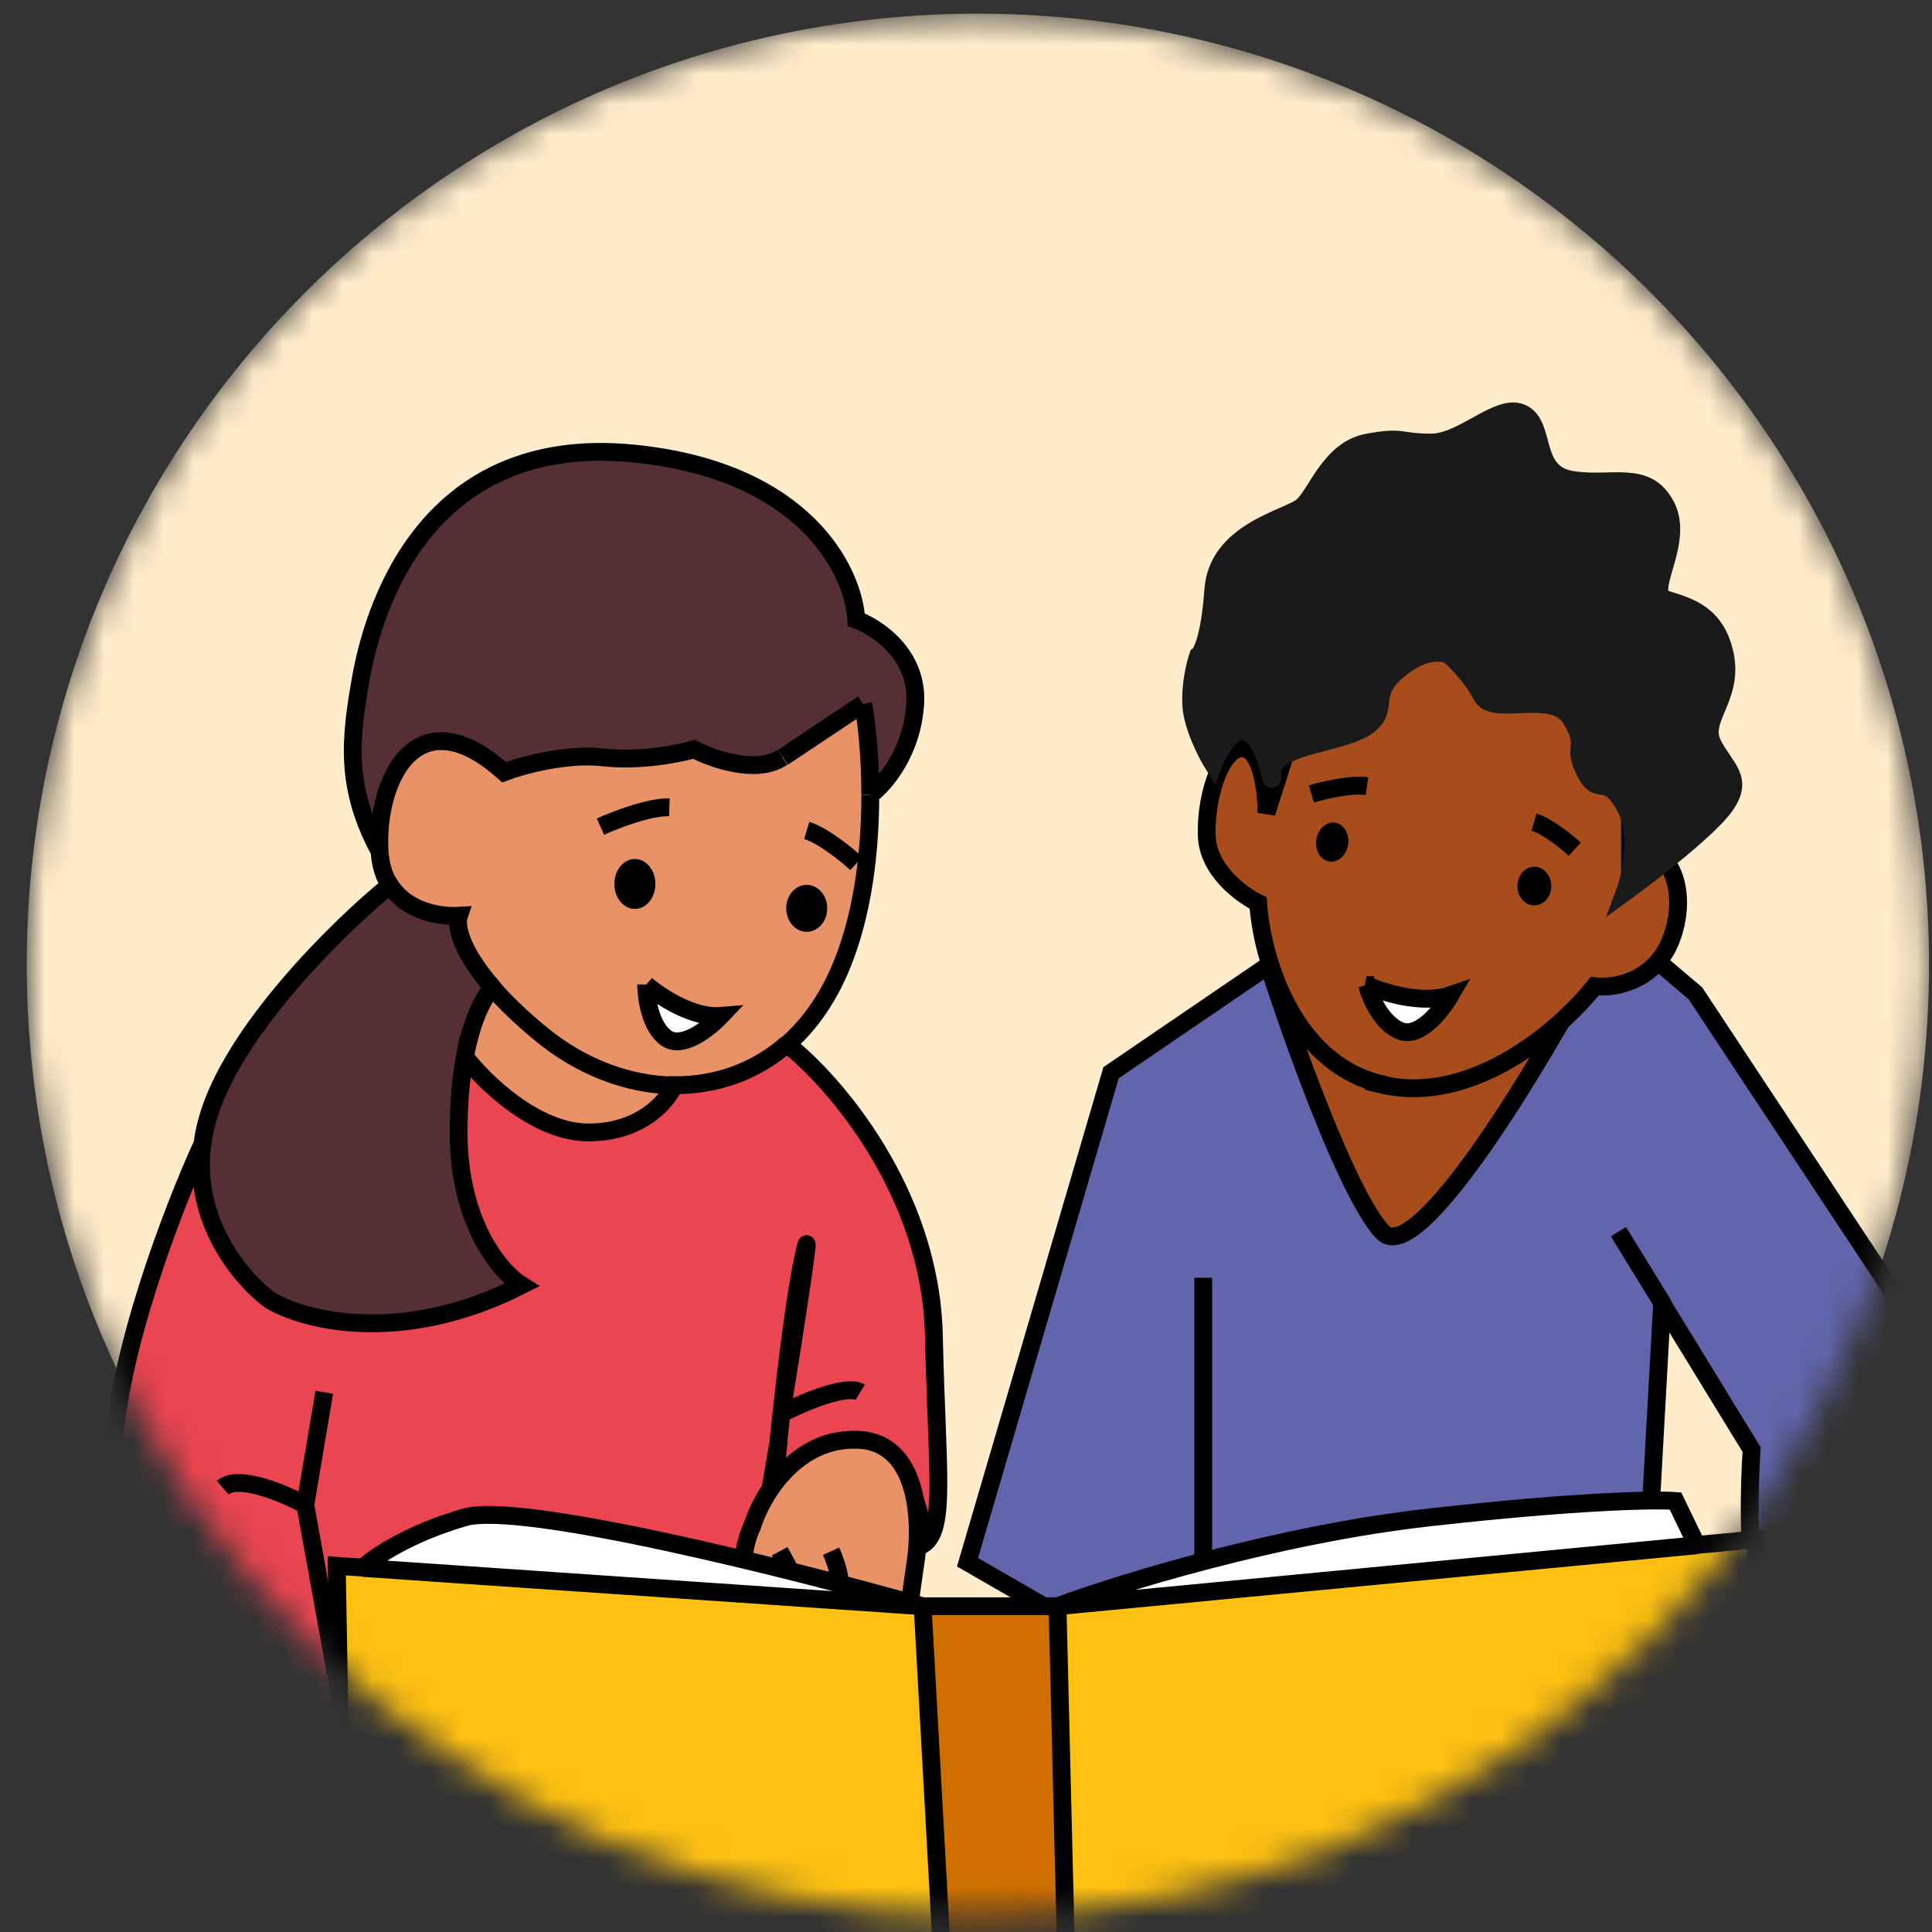 <svg width="65" height="65" viewBox="0 0 65 65" fill="none" xmlns="http://www.w3.org/2000/svg">
<rect x="0" y="0" width="65" height="65" fill="#333333" stroke="none"/>
<mask id="mask0_1980_1729" style="mask-type:luminance" maskUnits="userSpaceOnUse" x="0" y="0" width="65" height="65">
<path d="M32.9 0.46C50.57 0.46 64.9 14.79 64.9 32.46C64.9 50.13 50.57 64.46 32.9 64.46C15.23 64.46 0.9 50.13 0.9 32.46C0.9 14.79 15.23 0.46 32.9 0.46Z" fill="white"/>
</mask>
<g mask="url(#mask0_1980_1729)">
<path d="M32.9 0.46C50.57 0.46 64.9 14.79 64.9 32.46C64.9 50.13 50.57 64.46 32.9 64.46C15.23 64.46 0.9 50.13 0.9 32.46C0.9 14.79 15.23 0.46 32.9 0.46Z" fill="#FFECCA"/>
<path d="M37.381 36.1L32.551 52.57L40.481 57.14L55.141 57.92L55.921 43.84L58.941 48.77C58.771 51.24 58.841 56.53 60.491 57.91C62.151 59.28 63.821 58.82 64.461 58.42C65.841 53.46 65.031 47.16 64.461 44.63L57.051 33.42L55.931 32.47L53.741 32.2C51.821 35.8 47.701 42.68 46.531 41.44C45.361 40.2 43.491 34.94 42.701 32.47L37.391 36.09L37.381 36.1Z" fill="#6265AB"/>
<path d="M44.7 31.1L42.68 32.48C43.47 34.95 45.34 40.2 46.51 41.45C47.68 42.69 51.81 35.81 53.72 32.21L44.7 31.1Z" fill="#A74C1A"/>
<path d="M40.481 57.13L32.551 52.56L37.381 36.09L42.691 32.47M40.481 57.13V42.99M40.481 57.13L55.141 57.91L55.921 43.83L54.451 41.44M55.911 43.84L58.931 48.77C58.761 51.24 58.831 56.53 60.481 57.91C62.141 59.28 63.811 58.82 64.451 58.42C65.831 53.46 65.021 47.16 64.451 44.63L57.041 33.42L55.921 32.47L53.731 32.2M42.681 32.48L44.701 31.1L53.721 32.21C51.811 35.81 47.681 42.69 46.511 41.45C45.341 40.2 43.471 34.95 42.681 32.48Z" stroke="black" stroke-width="0.6"/>
<path d="M16.96 25.98C13.99 23.32 12.63 26.3 12.77 28.64C12.8 29.11 12.92 29.48 13.11 29.78C13.68 30.67 14.79 30.85 15.43 30.81C15.32 31.13 15.47 31.97 16.58 33.24C16.98 33.7 17.5 34.21 18.18 34.77C19.54 35.9 21.14 36.5 22.68 36.52C24.05 36.53 25.39 36.09 26.48 35.13C27.05 34.64 27.55 34.01 27.95 33.24C28.98 31.29 29.27 28.81 29.27 26.75C29.27 25.49 29.16 24.4 29.03 23.69L26.33 25.49C25.46 26.07 23.99 25.55 23.36 25.22C22.85 25.37 21.52 25.63 20.3 25.49C19.07 25.35 17.57 25.76 16.97 25.99L16.96 25.98Z" fill="#E99167"/>
<path d="M12.771 28.64C12.631 26.3 13.991 23.32 16.961 25.98C17.561 25.75 19.071 25.34 20.291 25.48C21.521 25.62 22.841 25.36 23.351 25.21C23.981 25.54 25.461 26.06 26.321 25.48L29.021 23.68C29.151 24.39 29.261 25.49 29.261 26.74C29.721 26.41 30.671 25.33 30.781 23.68C30.891 22.02 29.501 21.1 28.801 20.84C28.711 19.22 27.091 15.83 21.321 15.25C14.111 14.53 12.491 20.79 12.131 22.82C11.771 24.85 11.591 26.47 12.761 28.63L12.771 28.64Z" fill="#552F34"/>
<path d="M15.43 30.8C14.8 30.84 13.68 30.66 13.11 29.77C11.4 31.16 7.78 34.7 6.96 37.69C6.88 37.97 6.83 38.24 6.8 38.51C6.48 41.1 8.13 43.03 9.08 43.73C10.22 44.42 13.51 45.29 17.55 43.23C16.84 42.8 15.43 41.16 15.43 38.09C15.43 37.07 15.52 36.22 15.64 35.54C15.9 34.18 16.32 33.45 16.58 33.22C15.47 31.95 15.32 31.11 15.43 30.79V30.8Z" fill="#552F34"/>
<path d="M18.181 34.77C17.501 34.21 16.981 33.7 16.581 33.24C16.321 33.47 15.901 34.19 15.641 35.56C16.291 36.41 18.031 38.11 19.801 38.11C21.571 38.11 22.461 37.05 22.681 36.52C21.131 36.5 19.541 35.9 18.181 34.77Z" fill="#E99167"/>
<path d="M17.55 43.24C13.51 45.29 10.22 44.43 9.08 43.74C8.13 43.04 6.48 41.11 6.8 38.52C5.83 40.63 3.88 45.7 3.81 49.05C3.74 52.4 6.56 63.46 7.49 65.84C7.49 64.41 7.8 61.46 9.08 61.13C10.36 60.81 12.07 62.06 12.39 62.39L11.82 59.21L24.26 59.81L26.2 48.47C26.23 48.17 26.26 47.87 26.3 47.56C26.51 45.63 26.77 43.58 27.02 42.38C27.45 40.29 26.72 44.96 26.3 47.56C26.27 47.87 26.23 48.17 26.2 48.47C26.09 49.56 25.99 50.56 25.93 51.26C26.02 50.33 26.67 48.47 28.54 48.47C30.41 48.47 31.06 50.81 31.06 51.96C31.84 51.44 31.52 49.46 31.42 44.95C31.31 40.12 28.08 36.39 26.48 35.13C25.39 36.08 24.06 36.53 22.68 36.52C22.46 37.05 21.56 38.11 19.8 38.11C18.04 38.11 16.29 36.41 15.64 35.56C15.51 36.24 15.43 37.09 15.43 38.11C15.43 41.17 16.84 42.81 17.55 43.25V43.24Z" fill="#EA4550"/>
<path d="M29.04 23.68C28.5 24.04 27.2 24.9 26.34 25.48L29.04 23.68ZM29.04 23.68C29.17 24.39 29.28 25.49 29.28 26.74M12.77 28.64C12.63 26.3 13.99 23.32 16.96 25.98C17.56 25.75 19.07 25.34 20.29 25.48C21.52 25.62 22.84 25.36 23.35 25.21C23.98 25.54 25.46 26.06 26.32 25.48M12.77 28.64C11.6 26.48 11.78 24.86 12.14 22.83C12.5 20.8 14.12 14.54 21.33 15.26C27.1 15.84 28.72 19.23 28.81 20.85C29.52 21.11 30.9 22.03 30.79 23.69C30.68 25.35 29.73 26.42 29.27 26.75M12.77 28.64C12.8 29.11 12.92 29.48 13.11 29.78M29.28 26.75C29.28 28.81 28.99 31.29 27.96 33.24C27.55 34.01 27.05 34.64 26.49 35.13M16.59 33.24C15.48 31.97 15.33 31.13 15.44 30.81C14.8 30.85 13.69 30.67 13.12 29.78C11.41 31.17 7.79 34.71 6.97 37.7C6.89 37.98 6.84 38.25 6.81 38.52M22.68 36.52C21.14 36.5 19.54 35.9 18.18 34.77C17.5 34.21 16.98 33.7 16.58 33.24C16.32 33.47 15.9 34.19 15.64 35.56M6.8 38.52C6.48 41.11 8.13 43.04 9.08 43.74C10.22 44.43 13.51 45.29 17.55 43.24C16.84 42.8 15.43 41.16 15.43 38.1C15.43 37.08 15.51 36.23 15.64 35.55C16.29 36.4 18.03 38.1 19.8 38.1C21.57 38.1 22.46 37.04 22.68 36.51C24.05 36.52 25.39 36.08 26.48 35.12M26.48 35.13C28.08 36.39 31.32 40.12 31.42 44.95C31.52 49.46 31.84 51.44 31.06 51.96C31.06 50.81 30.37 48.47 28.54 48.47C26.71 48.47 26.02 50.33 25.93 51.26C25.99 50.56 26.08 49.56 26.2 48.47M26.29 47.56C26.5 45.63 26.76 43.58 27.01 42.38C27.44 40.29 26.71 44.96 26.29 47.56ZM26.29 47.56C26.98 47.2 28.48 46.56 28.94 46.84M26.29 47.56C26.26 47.87 26.22 48.17 26.19 48.47M6.8 38.51C5.83 40.62 3.88 45.69 3.81 49.04C3.74 52.39 6.56 63.45 7.49 65.83C7.49 64.4 7.8 61.45 9.08 61.12C10.36 60.8 12.07 62.05 12.39 62.38L11.82 59.2M11.82 59.2L10.27 50.63M11.82 59.2L24.26 59.8L26.2 48.46M10.27 50.63C9.57 50.25 8.03 49.59 7.49 50.05M10.27 50.63L10.91 46.84" stroke="black" stroke-width="0.6"/>
<path d="M9.47 66.33L7.67 63.24L8.3 59.8L11.76 61.07L12.16 64.31C12.56 64.58 13.65 65.16 14.79 65.37C15.92 65.57 15.72 66.43 15.48 66.84C15.74 67.65 15.37 67.94 15.15 67.98C15.44 68.25 15.03 68.73 14.79 68.93C14.89 69.41 12.59 70.1 11.76 70.21C10.93 70.31 10.96 69.64 10.58 69.43C10.2 69.22 9.82 68.69 9.94 67.98C10.04 67.41 9.66 66.64 9.46 66.33H9.47Z" fill="#E99167" stroke="black" stroke-width="0.6"/>
<path d="M25.651 53.41C24.731 53.15 25.031 51.93 25.301 51.36C25.611 50.35 26.761 48.36 28.861 48.44C30.961 48.52 31.021 51.32 30.781 52.71L30.521 54.54L28.181 53.74C28.041 53.98 27.711 54.04 27.061 53.74C26.971 53.74 26.571 53.68 25.651 53.42V53.41Z" fill="#E99167"/>
<path d="M27.061 53.73C26.971 53.73 26.571 53.67 25.651 53.41C24.731 53.15 25.031 51.93 25.301 51.36C25.611 50.35 26.761 48.36 28.861 48.44C30.961 48.52 31.021 51.32 30.781 52.71L30.521 54.54L28.181 53.74M27.061 53.73L26.231 52.19M27.061 53.73C27.711 54.03 28.041 53.97 28.181 53.73C28.381 53.38 28.181 52.68 27.961 52.19" stroke="black" stroke-width="0.6"/>
<path d="M58.73 71.32L59.1 51.79L57.09 51.98L35.59 54.03L36.04 72.42L58.73 71.31V71.32Z" fill="#FEC111"/>
<path d="M11.66 70.75L32.06 72.43L31.04 54.04L12.2 52.75L11.33 52.69L11.66 70.76V70.75Z" fill="#FEC111"/>
<path d="M35.581 54.04H31.031L32.051 72.43H36.021L35.571 54.04H35.581Z" fill="#CE6F00"/>
<path d="M48.1 51.05C43 51.62 37.63 53.28 35.58 54.04L57.08 51.99L56.36 50.5C55.73 50.45 53.2 50.48 48.09 51.05H48.1Z" fill="white"/>
<path d="M31.041 54.04C26.691 52.81 17.521 50.5 15.631 51.05C13.731 51.6 12.561 52.41 12.211 52.75L31.051 54.04H31.041Z" fill="white"/>
<path d="M31.04 54.04H35.59M31.04 54.04L32.06 72.43M31.04 54.04C26.69 52.81 17.52 50.5 15.63 51.05C13.73 51.6 12.56 52.41 12.21 52.75M31.04 54.04L12.2 52.75M32.06 72.43H36.03M32.06 72.43L11.66 70.75L11.33 52.68L12.2 52.74M35.58 54.04L36.03 72.43M35.58 54.04C37.63 53.28 43 51.62 48.1 51.05C53.2 50.48 55.74 50.45 56.37 50.5L57.09 51.99M35.58 54.04L57.08 51.99M36.03 72.43L58.72 71.32L59.09 51.79L57.08 51.98" stroke="black" stroke-width="0.6"/>
<path d="M46.499 36.48C43.419 35.76 42.44 32.11 42.33 30.38C41.77 30.11 40.63 29.28 40.599 28.1C40.559 26.63 41.179 25.01 41.889 25.19C42.469 25.33 42.609 26.69 42.609 27.35L43.65 24.08L49.3 20.41L54.84 24.08V29.26C55.669 27.86 56.929 29.48 56.279 31.45C55.76 33.03 54.309 33.26 53.65 33.18C52.55 34.58 49.569 37.21 46.489 36.49L46.499 36.48Z" fill="#A74C1A" stroke="black" stroke-width="0.6"/>
<path d="M40.82 19.84C40.71 21.43 40.43 21.99 40.31 22.06C40.22 22.32 40.04 23.02 40.08 23.73C40.12 24.43 40.59 25.35 40.82 25.72C41.02 25.21 41.55 24.29 42.07 24.7C42.72 25.21 42.81 26.83 42.81 25.95C42.81 25.07 45.22 25.02 46.01 24.42C46.8 23.82 46.01 23.4 47.07 22.52C47.92 21.82 48.57 21.92 48.78 22.06C49.01 22.26 49.55 22.81 49.85 23.4C50.22 24.14 52.26 23.17 52.86 24.19C53.46 25.21 52.86 25.02 53.32 25.95C53.78 26.88 54.01 25.95 54.66 27.11C55.18 28.04 54.88 29.44 54.66 30.03C55.57 29.37 57.52 27.85 58.04 27.11C58.69 26.18 58.04 25.86 57.62 25.03C57.2 24.2 58.31 23.5 58.04 22.07C57.76 20.64 56.79 20.4 56.05 20.17C55.31 19.94 56.7 18.27 56.05 17.02C55.4 15.77 54.2 16.37 52.86 16.14C51.52 15.91 52.03 14.34 51.24 13.92C50.45 13.5 49.25 14.89 48.14 14.89C47.03 14.89 47.26 14.66 46.01 14.89C44.76 15.12 44.3 16.6 43.83 17.02C43.37 17.44 40.96 17.85 40.82 19.85V19.84Z" fill="#1A1A1A" stroke="#1A1A1A" stroke-width="0.6"/>
<path d="M56.381 56.64C56.721 56.3 58.631 56.31 59.541 56.36V55.62H60.501C61.881 53.41 63.661 53.98 64.301 55.08C64.811 55.96 64.731 56.68 64.621 56.93L61.381 61.17C61.381 61.17 61.331 61.24 61.301 61.27C60.831 61.78 59.211 62.14 57.771 61.97C56.351 61.8 56.781 61.17 57.181 60.87C56.381 60.74 56.301 60.09 56.391 59.84C55.401 59.84 54.621 57.89 56.821 57.99C56.041 57.78 55.971 57.07 56.391 56.64H56.381Z" fill="#A74C1A"/>
<path d="M56.8 57.99C56.02 57.78 55.95 57.07 56.37 56.64C56.71 56.3 58.62 56.31 59.53 56.36V55.62H60.49C61.87 53.41 63.65 53.98 64.29 55.08C64.8 55.96 64.72 56.68 64.61 56.93L61.29 61.27C60.82 61.78 59.2 62.14 57.76 61.97C56.34 61.8 56.78 61.17 57.17 60.87M56.8 57.99C57.42 58.16 58.6 58.06 59.11 57.99C59.07 58.13 58.56 58.08 56.8 57.99ZM56.8 57.99C54.6 57.89 55.38 59.84 56.37 59.84M59.27 59.84H56.38C56.29 60.09 56.38 60.74 57.17 60.87M57.17 60.87C57.41 60.91 58.45 60.93 58.84 60.9L57.17 60.87ZM61.42 60.9C61.45 61.03 61.41 61.16 61.3 61.27M61.04 58.33C61.2 57.67 60.8 57.09 60.5 56.64" stroke="black" stroke-width="0.6"/>
<path d="M20.201 27.81C20.691 27.59 21.841 27.14 22.521 27.16" stroke="black" stroke-width="0.6"/>
<path d="M44.121 26.71C44.521 26.59 45.461 26.37 45.991 26.45" stroke="black" stroke-width="0.6"/>
<path d="M28.811 29.05C28.481 28.75 27.681 28.1 27.141 27.94" stroke="black" stroke-width="0.6"/>
<path d="M52.981 28.57C52.711 28.32 52.051 27.79 51.611 27.66" stroke="black" stroke-width="0.6"/>
<path d="M21.36 30.58C21.741 30.58 22.05 30.204 22.05 29.74C22.05 29.276 21.741 28.9 21.36 28.9C20.979 28.9 20.67 29.276 20.67 29.74C20.67 30.204 20.979 30.58 21.36 30.58Z" fill="black"/>
<path d="M45.357 28.404C45.406 28.043 45.206 27.717 44.911 27.677C44.615 27.636 44.336 27.896 44.286 28.258C44.237 28.619 44.437 28.944 44.732 28.985C45.028 29.025 45.307 28.765 45.357 28.404Z" fill="black"/>
<path d="M27.141 31.35C27.522 31.35 27.831 30.996 27.831 30.56C27.831 30.124 27.522 29.77 27.141 29.77C26.76 29.77 26.451 30.124 26.451 30.56C26.451 30.996 26.76 31.35 27.141 31.35Z" fill="black"/>
<path d="M51.621 30.46C51.936 30.46 52.191 30.169 52.191 29.81C52.191 29.451 51.936 29.16 51.621 29.16C51.306 29.16 51.051 29.451 51.051 29.81C51.051 30.169 51.306 30.46 51.621 30.46Z" fill="black"/>
<path d="M21.74 33.13C22.18 33.51 23.3 34.26 24.25 34.18C23.86 34.59 22.95 35.32 22.41 34.92C21.87 34.53 21.74 33.56 21.74 33.12V33.13Z" fill="white" stroke="black" stroke-width="0.6"/>
<path d="M45.98 33.14C46.52 33.39 47.85 33.81 48.8 33.48C48.511 33.98 47.77 34.93 47.13 34.69C46.48 34.45 46.1 33.55 45.99 33.14H45.98Z" fill="white" stroke="black" stroke-width="0.6"/>
</g>
</svg>
